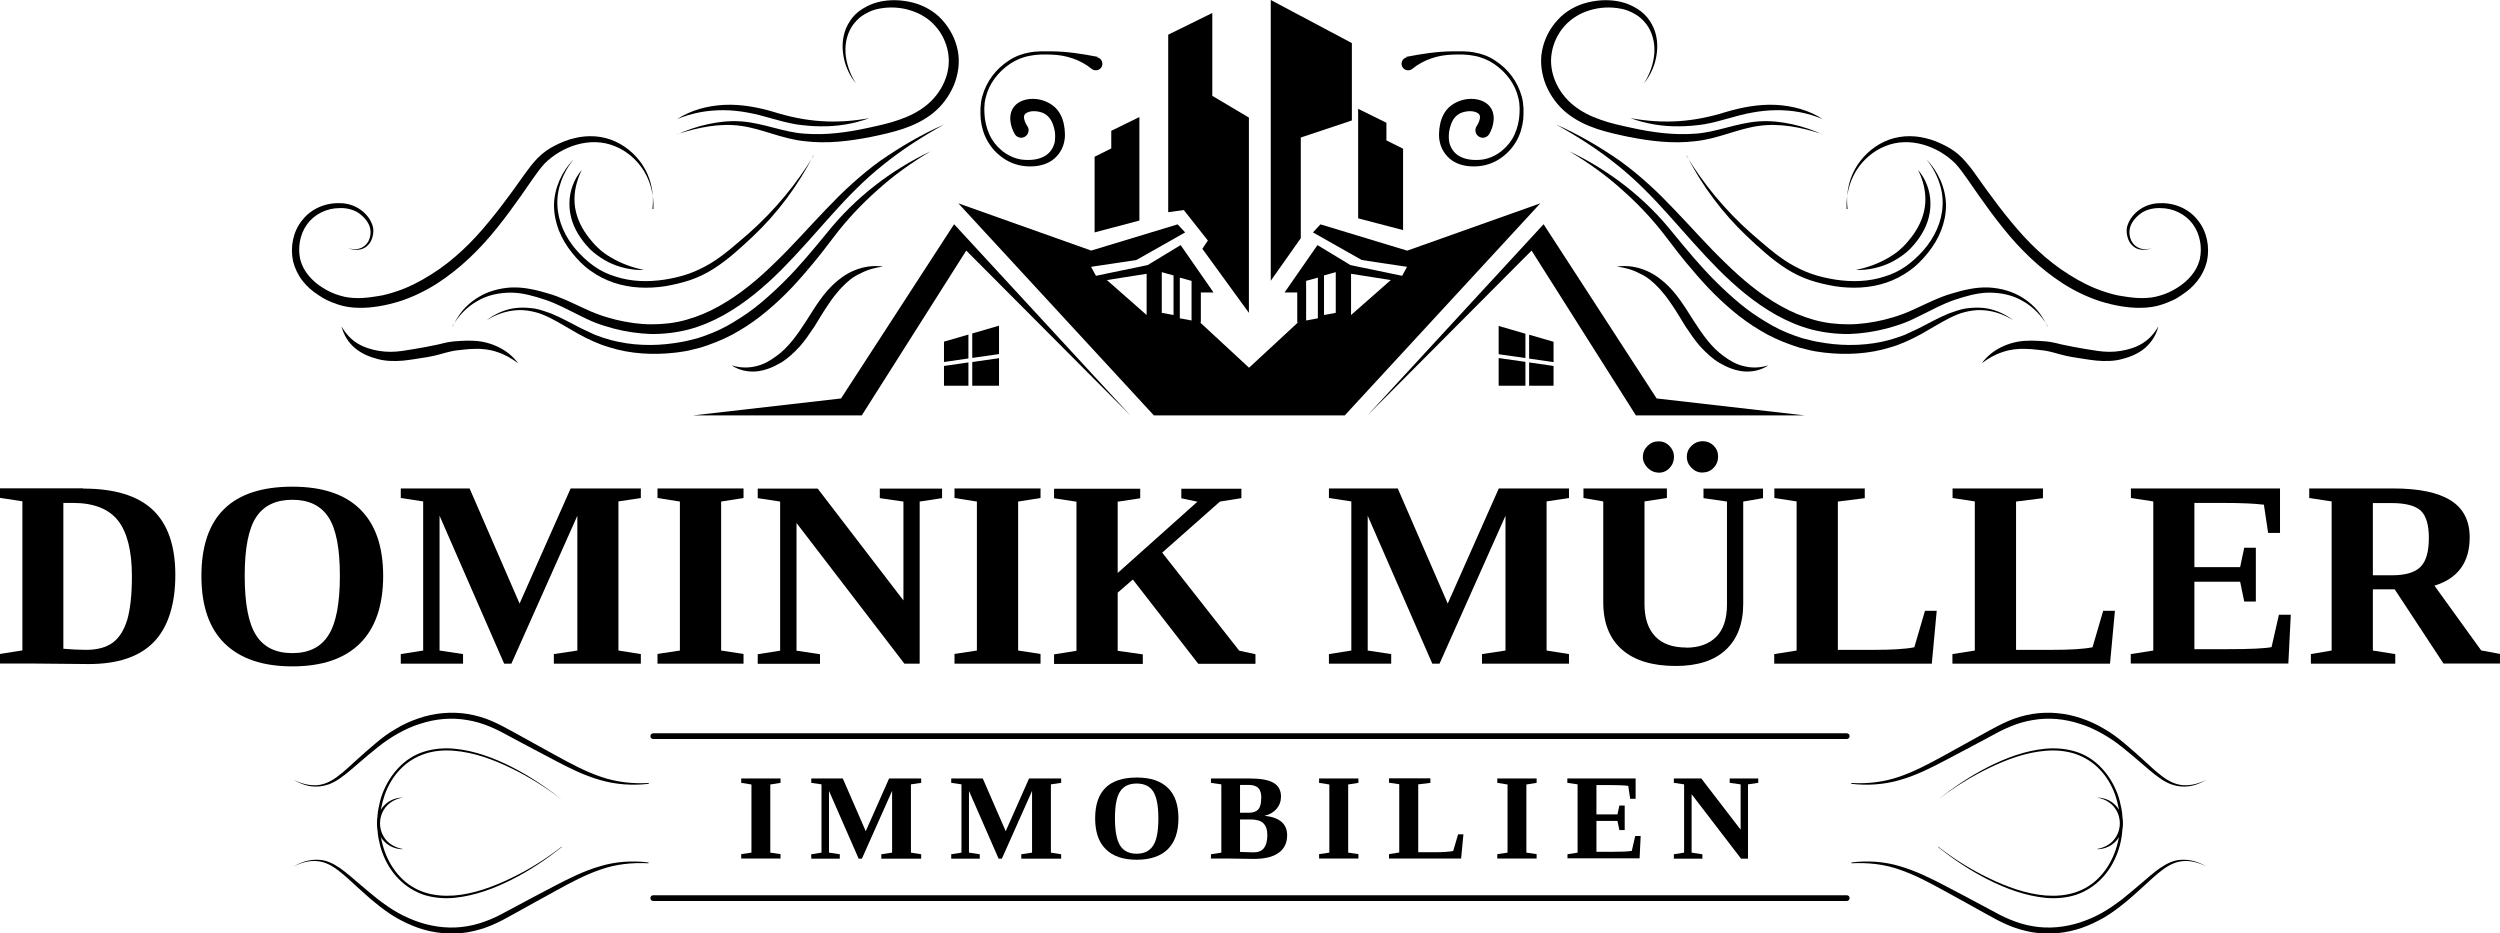 <?xml version="1.0" encoding="UTF-8"?>
<svg id="Ebene_2" xmlns="http://www.w3.org/2000/svg" viewBox="0 0 183.08 68.36">
    <defs>
        <style>.cls-1{fill:#000;stroke-width:0px;}</style>
    </defs>
    <g id="Ebene_1-2">
        <path class="cls-1" d="M61.59,29.18l-10.83,1.24h12.35l7.65-12.07,12.02,12.07-12.91-14-8.28,12.76Z"/>
        <path class="cls-1" d="M69.13,28.25h1.79v-1.71l-1.79.26v1.45Z"/>
        <path class="cls-1" d="M71.2,28.25h1.96v-2.02l-1.96.28v1.75Z"/>
        <path class="cls-1" d="M69.13,26.51l1.79-.26v-1.75l-1.79.52v1.49Z"/>
        <path class="cls-1" d="M71.2,26.21l1.96-.28v-2.08l-1.96.57v1.78Z"/>
        <path class="cls-1" d="M121.32,29.18l-8.28-12.76-12.9,14,12.02-12.07,7.64,12.07h12.35l-10.83-1.24Z"/>
        <path class="cls-1" d="M111.98,28.25h1.79v-1.45l-1.79-.26v1.71Z"/>
        <path class="cls-1" d="M109.75,28.25h1.96v-1.75l-1.96-.28v2.02Z"/>
        <path class="cls-1" d="M111.98,26.26l1.79.26v-1.49l-1.79-.52v1.75Z"/>
        <path class="cls-1" d="M109.75,25.94l1.96.28v-1.78l-1.96-.57v2.08Z"/>
        <path class="cls-1"
              d="M103.03,18.35l-6.33-1.92-.55.59,3.57,2.02.98.15.87.13,1.47.22-.36.66-1.86-.39-1.18-.24-.75-.16-2.41-1.46-2.41,3.47h.93v2.21l.11-.07-3.64,3.37-3.64-3.37.11.07v-2.21h.93l-2.41-3.47-2.41,1.46-.75.16-1.18.24-1.86.39-.36-.66,1.47-.22.87-.13.98-.15,3.57-2.02-.55-.59-6.33,1.92-9.73-3.46,14.32,15.53h13.98l14.32-15.53-9.73,3.46h.02ZM83.97,23.07l-2.91-2.56,2.91-.46v3.02ZM85.94,23.07l-.86-.16v-2.98l.86.24v2.9ZM87.26,23.47l-.86-.16v-2.98l.86.24v2.9ZM96.51,23.31l-.86.16v-2.9l.86-.24v2.98ZM97.82,22.91l-.86.16v-2.9l.86-.24v2.98ZM98.94,23.07v-3.02l2.91.46-2.91,2.56Z"/>
        <path class="cls-1" d="M83.44,8.57l-2.06,1.01v1.29l-1.22.61v5.54l3.28-.87v-7.58Z"/>
        <path class="cls-1" d="M102.75,10.89l-1.22-.61v-1.29l-2.07-1.02v8.02l3.29.86v-5.96Z"/>
        <path class="cls-1" d="M88.45,17.62l-.4.6,3.41,4.69v-14.3l-2.68-1.59V.95l-3.23,1.59v13l1.14-.16,1.76,2.23Z"/>
        <path class="cls-1" d="M99,3.15v5.67l-3.74,1.25v7.37l-2.2,3.12V0l5.93,3.15Z"/>
        <path class="cls-1" d="M135.24,54.12H47.84c-.12,0-.21-.09-.21-.21s.09-.21.21-.21h87.4c.12,0,.21.09.21.21s-.09.21-.21.21Z"/>
        <path class="cls-1" d="M135.24,65.98H47.84c-.12,0-.21-.09-.21-.21s.09-.21.21-.21h87.4c.12,0,.21.09.21.21s-.09.21-.21.21Z"/>
        <path class="cls-1"
              d="M47.85,15.3c.05-.98-.2-1.97-.7-2.79-.51-.82-1.27-1.47-2.14-1.81-1.77-.73-3.86,0-5.14,1.29-.31.34-.59.73-.87,1.13l-.84,1.21c-.57.81-1.15,1.6-1.77,2.37-1.24,1.55-2.69,2.97-4.38,4.06-.85.54-1.77.99-2.73,1.3-.48.15-.99.28-1.49.36s-1.01.14-1.52.12c-.51,0-1.05-.08-1.55-.25-.25-.08-.5-.19-.73-.29-.23-.11-.46-.24-.67-.39-.43-.28-.84-.62-1.16-1.04-.33-.42-.57-.92-.7-1.44-.11-.53-.11-1.07,0-1.58s.33-1.01.67-1.42c.65-.85,1.72-1.29,2.76-1.25.51,0,1.04.15,1.47.45.43.29.77.7.93,1.21.08.25.06.53,0,.77s-.17.5-.37.67c-.19.19-.43.29-.68.31-.25.03-.5-.01-.73-.12.23.08.48.11.71.06s.45-.17.6-.34c.31-.34.39-.88.25-1.3-.15-.43-.5-.79-.88-1.04-.4-.23-.87-.33-1.33-.31-.93,0-1.84.45-2.37,1.18-.53.73-.7,1.72-.5,2.59.22.87.87,1.58,1.64,2.06.39.25.82.45,1.25.57.43.14.88.19,1.35.19s.93-.06,1.41-.14c.46-.06.91-.19,1.36-.34.9-.29,1.75-.73,2.56-1.24,1.63-1.02,3.02-2.37,4.24-3.87.62-.74,1.21-1.53,1.78-2.31l.85-1.19c.29-.4.59-.81.96-1.18.36-.37.81-.68,1.25-.9.45-.23.93-.43,1.42-.54.99-.25,2.08-.19,3.02.25.93.43,1.69,1.16,2.17,2.04s.65,1.9.53,2.88l.03.03Z"/>
        <path class="cls-1"
              d="M25.02,23.91c.29.53.7.96,1.18,1.25.48.29,1.02.45,1.58.54s1.1.08,1.67,0,1.16-.19,1.73-.29c.28-.05.57-.11.85-.17s.57-.15.9-.2c.31-.05.62-.06.91-.08.29-.02.6-.02.91,0,.62.03,1.24.2,1.8.48s1.04.68,1.39,1.16c-.48-.36-.99-.65-1.53-.82-.54-.19-1.1-.25-1.67-.23-.28,0-.57.03-.85.06-.29.03-.59.06-.85.12-.26.05-.53.14-.84.22-.29.08-.59.15-.9.2-.6.09-1.18.2-1.78.26-.6.05-1.27.05-1.87-.12-.59-.15-1.19-.4-1.67-.81-.47-.4-.81-.95-.96-1.55v-.03Z"/>
        <path class="cls-1"
              d="M53.63,26.77c.57.17,1.16.19,1.72.05.56-.12,1.04-.4,1.5-.74.91-.65,1.56-1.6,2.2-2.59.63-.98,1.25-2.06,2.21-2.87.46-.4,1.02-.74,1.61-.93.59-.2,1.21-.25,1.8-.17-.59.08-1.16.23-1.67.51-.53.23-.96.6-1.35,1.01-.2.2-.37.43-.56.65-.17.23-.34.46-.5.71-.33.48-.62.99-.94,1.5-.34.5-.67,1.01-1.08,1.47-.42.45-.88.9-1.42,1.21-.53.31-1.13.56-1.77.62-.63.05-1.25-.09-1.77-.42l.02-.02Z"/>
        <path class="cls-1"
              d="M49.58,8.73c1.01-.67,2.25-.99,3.45-1.05,1.22-.06,2.46.17,3.61.51,1.15.36,2.29.6,3.47.68,1.18.08,2.37,0,3.56-.22-1.13.42-2.35.62-3.58.6-.6,0-1.22-.06-1.83-.15-.6-.11-1.19-.26-1.77-.43-1.15-.34-2.29-.59-3.47-.6s-2.35.19-3.47.67h.02Z"/>
        <path class="cls-1"
              d="M49.58,9.85c.73-.33,1.49-.59,2.28-.76s1.6-.26,2.42-.2c1.64.12,3.13.81,4.66.9,1.55.12,3.1-.09,4.65-.43.77-.17,1.55-.33,2.26-.59.73-.25,1.41-.59,1.98-1.05,1.15-.91,1.86-2.43,1.6-3.87-.12-.71-.45-1.41-.94-1.95-.24-.27-.52-.51-.84-.7-.31-.2-.65-.34-1.01-.45-.71-.22-1.49-.26-2.23-.12-.37.06-.73.2-1.05.39-.33.17-.6.43-.84.73-.46.59-.65,1.38-.6,2.15.06.77.33,1.53.76,2.21-.5-.62-.84-1.38-.94-2.2-.11-.81.03-1.67.51-2.38.23-.36.54-.65.91-.88.36-.22.74-.4,1.16-.5.82-.2,1.67-.17,2.49.03.81.2,1.6.63,2.18,1.27s.99,1.42,1.15,2.26c.17.85.03,1.75-.29,2.54-.34.79-.85,1.49-1.52,2.03-.67.54-1.44.9-2.21,1.16-.79.26-1.58.43-2.35.59-1.58.31-3.21.51-4.85.31-1.66-.17-3.11-.91-4.65-1.12-1.55-.22-3.14.11-4.65.6l-.03.03Z"/>
        <path class="cls-1"
              d="M33.15,23.91c.19-.4.42-.79.71-1.15.29-.34.63-.65,1.02-.9.76-.51,1.67-.76,2.6-.81.93-.03,1.83.19,2.69.45.88.25,1.7.67,2.51,1.04.4.19.81.37,1.21.51.4.15.82.26,1.24.37.85.2,1.7.33,2.57.33s1.72-.09,2.56-.33c.82-.23,1.63-.57,2.38-.99,1.52-.84,2.88-1.98,4.13-3.21,1.27-1.22,2.45-2.57,3.69-3.86.62-.65,1.25-1.29,1.92-1.89s1.36-1.18,2.09-1.7c1.47-1.02,3.04-1.94,4.66-2.65-1.56.87-3.07,1.83-4.44,2.94-1.39,1.1-2.62,2.37-3.81,3.7s-2.35,2.68-3.62,3.96c-1.27,1.27-2.66,2.46-4.27,3.36-.81.45-1.66.81-2.56,1.05-.9.23-1.83.34-2.76.33-.93-.03-1.84-.17-2.73-.4-.43-.12-.88-.25-1.32-.42s-.84-.37-1.24-.57c-.81-.4-1.58-.82-2.4-1.1-.84-.28-1.69-.53-2.54-.54-.87,0-1.73.17-2.49.62-.76.43-1.39,1.08-1.83,1.87l.02-.03Z"/>
        <path class="cls-1"
              d="M35.69,23.41c.65-.48,1.42-.81,2.25-.87.4-.03.82,0,1.24.06.4.08.81.22,1.18.36.76.31,1.46.71,2.17,1.07.36.17.71.34,1.07.5.37.14.73.26,1.12.37,1.5.4,3.1.46,4.65.23.39-.06.77-.12,1.15-.22l.56-.14.56-.19c.73-.26,1.44-.59,2.11-1.01.67-.4,1.32-.85,1.92-1.35s1.19-1.04,1.75-1.6c1.13-1.12,2.14-2.35,3.16-3.59,2.03-2.54,4.66-4.57,7.57-5.95-1.38.82-2.69,1.75-3.87,2.82-1.19,1.05-2.28,2.21-3.24,3.48-.48.63-.98,1.29-1.49,1.9-.51.62-1.05,1.24-1.61,1.83s-1.16,1.15-1.78,1.67-1.3,1.01-2,1.42c-.7.43-1.46.77-2.25,1.05l-.59.2-.6.15c-.4.11-.81.17-1.22.22-1.63.19-3.31.11-4.89-.39-.79-.23-1.55-.59-2.26-.98-.71-.4-1.38-.82-2.09-1.18-.36-.17-.71-.33-1.1-.42-.37-.09-.76-.15-1.16-.14-.79.02-1.56.26-2.26.68l-.02-.03Z"/>
        <path class="cls-1"
              d="M59.56,11.4c-1.13,2.2-2.62,4.21-4.43,5.92-.9.84-1.81,1.69-2.88,2.37-.53.34-1.12.62-1.7.82-.6.2-1.21.34-1.84.45-1.24.19-2.56.15-3.76-.26-.61-.2-1.18-.5-1.7-.87-.53-.37-.96-.82-1.36-1.32-.4-.5-.73-1.04-.96-1.63-.23-.59-.36-1.22-.36-1.86.02-1.27.59-2.48,1.44-3.36-.39.48-.7,1.02-.91,1.6s-.31,1.18-.28,1.78c.05,1.21.59,2.34,1.36,3.24.39.45.84.87,1.32,1.21.48.34,1.02.6,1.6.77,1.13.37,2.35.4,3.55.22.59-.09,1.19-.23,1.75-.42.57-.2,1.1-.46,1.63-.77,1.02-.62,1.94-1.46,2.87-2.26,1.83-1.63,3.41-3.53,4.69-5.64v.02Z"/>
        <path class="cls-1"
              d="M47.15,19.77c-.87.03-1.77-.17-2.57-.56-.4-.2-.77-.45-1.13-.74l-.25-.23-.23-.25c-.15-.17-.29-.34-.42-.53-.26-.37-.48-.77-.63-1.21-.14-.43-.23-.88-.22-1.35,0-.91.34-1.8.91-2.46-.39.77-.59,1.63-.53,2.45.06.82.39,1.61.87,2.28.12.17.25.34.39.5l.2.23.22.22c.29.29.63.53.99.74.73.43,1.53.73,2.38.9l.02.02Z"/>
        <path class="cls-1"
              d="M80.37,4.16c-1.15-.22-2.23-.39-3.33-.4-.54,0-1.08-.03-1.64.08-.54.09-1.07.29-1.53.6-.93.6-1.64,1.53-1.94,2.63-.15.54-.15,1.12-.11,1.66.06.56.22,1.12.5,1.6.28.5.68.93,1.15,1.25.46.33,1.04.54,1.61.59.56.05,1.18,0,1.72-.28.56-.28.98-.84,1.12-1.44.08-.31.08-.62.05-.91,0-.15-.05-.31-.06-.43-.03-.14-.06-.29-.12-.43-.11-.29-.28-.59-.53-.82-.25-.23-.56-.4-.87-.5s-.63-.14-.98-.11c-.33.03-.71.14-1.02.42-.15.14-.28.34-.34.54-.06.2-.08.42-.06.6.03.37.14.68.31.99.14.26.48.37.74.22.26-.14.37-.48.22-.74,0-.02-.02-.03-.03-.05-.11-.15-.2-.37-.23-.53-.03-.17,0-.26.06-.34.08-.09.25-.17.43-.2.2-.03.42-.02.63.03.43.09.74.36.93.77.05.11.08.22.12.33.03.12.06.23.08.36.03.23.03.46,0,.7-.08.45-.34.85-.74,1.08s-.91.31-1.42.28c-.99-.03-1.94-.67-2.46-1.53-.26-.43-.42-.94-.5-1.46-.06-.51-.08-1.05.05-1.55.23-1.02.91-1.9,1.78-2.49.43-.29.93-.5,1.44-.59.51-.11,1.05-.11,1.6-.09,1.07.03,2.12.37,2.94,1.04.2.17.51.14.68-.06s.14-.51-.06-.68c-.06-.05-.14-.09-.22-.11l.05-.02Z"/>
        <path class="cls-1"
              d="M103,4.16c1.15-.22,2.23-.39,3.33-.4.54,0,1.08-.03,1.64.08.54.09,1.07.29,1.53.6.93.6,1.64,1.53,1.94,2.63.15.54.15,1.12.11,1.66-.06.56-.22,1.12-.5,1.6-.28.5-.68.93-1.15,1.25-.46.33-1.04.54-1.61.59-.56.05-1.18,0-1.72-.28-.56-.28-.98-.84-1.12-1.44-.08-.31-.08-.62-.05-.91,0-.15.05-.31.06-.43.03-.14.06-.29.12-.43.11-.29.28-.59.53-.82.25-.23.56-.4.87-.5s.63-.14.98-.11c.33.03.71.14,1.02.42.15.14.28.34.34.54.06.2.08.42.06.6-.03.37-.14.68-.31.99-.14.26-.48.37-.74.22-.26-.14-.36-.47-.22-.73,0,0,0,0,0-.01,0-.02.02-.03.03-.05.11-.15.2-.37.23-.53.03-.17,0-.26-.06-.34-.08-.09-.25-.17-.43-.2-.2-.03-.42-.02-.63.03-.42.08-.77.38-.93.77-.05.11-.08.22-.12.33-.03.12-.06.23-.08.36-.03.23-.03.46,0,.7.08.45.34.85.74,1.08s.91.31,1.42.28c.99-.03,1.94-.67,2.46-1.53.26-.43.42-.94.5-1.46.06-.51.08-1.05-.05-1.55-.23-1.02-.91-1.9-1.78-2.49-.43-.29-.93-.5-1.44-.59-.51-.11-1.05-.11-1.6-.09-1.07.03-2.12.37-2.94,1.04-.2.17-.51.14-.68-.06s-.14-.51.06-.68c.06-.05.14-.09.22-.11l-.05-.02Z"/>
        <path class="cls-1"
              d="M135.23,15.3c-.05-.98.2-1.97.7-2.79.51-.82,1.27-1.47,2.14-1.81,1.77-.73,3.86,0,5.14,1.29.31.34.59.73.87,1.13l.84,1.21c.57.81,1.15,1.6,1.77,2.37,1.24,1.55,2.69,2.97,4.38,4.06.85.54,1.77.99,2.73,1.3.48.15.99.28,1.49.36s1.01.14,1.52.12c.51,0,1.05-.08,1.55-.25.25-.08.5-.19.73-.29s.45-.23.67-.39c.43-.28.84-.62,1.16-1.04.33-.42.57-.91.7-1.44.11-.53.11-1.07,0-1.58s-.33-1.01-.67-1.42c-.65-.85-1.72-1.29-2.76-1.25-.51,0-1.04.15-1.47.45-.43.29-.77.7-.93,1.21-.08.25-.06.53,0,.77s.17.5.37.67c.19.19.43.29.68.31.25.03.5-.02.73-.12-.23.08-.48.11-.71.06-.23-.05-.44-.17-.6-.34-.31-.34-.39-.88-.25-1.3.15-.43.5-.79.88-1.04.4-.23.87-.33,1.33-.31.93,0,1.84.45,2.37,1.18.53.73.7,1.72.5,2.59-.22.87-.87,1.58-1.64,2.06-.39.25-.82.45-1.25.57-.43.14-.88.19-1.35.19s-.93-.06-1.41-.14c-.46-.06-.91-.19-1.36-.34-.9-.29-1.75-.73-2.56-1.24-1.63-1.02-3.02-2.37-4.24-3.87-.62-.74-1.21-1.53-1.78-2.31l-.85-1.19c-.29-.42-.61-.81-.96-1.18-.36-.37-.81-.68-1.25-.9-.45-.23-.93-.43-1.42-.54-.99-.25-2.08-.19-3.02.25-.93.43-1.69,1.16-2.17,2.04-.48.88-.65,1.9-.53,2.88l-.03.03Z"/>
        <path class="cls-1"
              d="M158.05,23.91c-.29.53-.7.96-1.18,1.25-.48.29-1.02.45-1.58.54s-1.1.08-1.67,0-1.16-.19-1.73-.29c-.28-.05-.57-.11-.85-.17s-.57-.15-.9-.2c-.31-.05-.62-.06-.91-.08-.29-.02-.6-.02-.91,0-.62.03-1.24.2-1.8.48s-1.04.68-1.39,1.16c.48-.36.99-.65,1.53-.82.54-.19,1.1-.25,1.67-.23.28,0,.57.03.85.06.29.03.59.06.85.12.26.05.53.14.84.22.29.08.59.15.9.2.6.09,1.18.2,1.78.26.6.05,1.27.05,1.87-.12.59-.15,1.19-.4,1.67-.81.48-.42.82-.96.96-1.55v-.03Z"/>
        <path class="cls-1"
              d="M129.45,26.77c-.57.17-1.16.19-1.72.05-.56-.12-1.04-.4-1.5-.74-.91-.65-1.56-1.6-2.2-2.59-.63-.98-1.25-2.06-2.21-2.87-.46-.4-1.02-.74-1.61-.93-.59-.2-1.21-.25-1.8-.17.59.08,1.16.23,1.67.51.53.23.96.6,1.35,1.01.2.2.37.43.56.65.17.23.34.46.5.71.33.48.62.99.94,1.5.34.5.67,1.01,1.08,1.47.42.45.88.9,1.42,1.21.53.31,1.13.56,1.77.62.63.05,1.25-.09,1.77-.42l-.02-.02Z"/>
        <path class="cls-1"
              d="M133.49,8.73c-1.01-.67-2.25-.99-3.45-1.05-1.22-.06-2.46.17-3.61.51-1.15.36-2.29.6-3.47.68-1.18.08-2.37,0-3.56-.22,1.13.42,2.35.62,3.58.6.6,0,1.22-.06,1.83-.15.6-.11,1.19-.26,1.77-.43,1.15-.34,2.29-.59,3.47-.6,1.18-.02,2.35.19,3.47.67h-.02Z"/>
        <path class="cls-1"
              d="M133.49,9.85c-.73-.33-1.49-.59-2.28-.76s-1.6-.26-2.42-.2c-1.64.12-3.13.81-4.66.9-1.55.12-3.1-.09-4.65-.43-.77-.17-1.55-.33-2.26-.59-.73-.25-1.41-.59-1.98-1.05-1.15-.91-1.86-2.43-1.6-3.87.12-.71.45-1.41.94-1.95.25-.28.53-.51.84-.7.31-.2.65-.34,1.01-.45.71-.22,1.49-.26,2.23-.12.37.06.73.2,1.05.39.33.17.6.43.84.73.46.59.65,1.38.6,2.15-.06.77-.33,1.53-.76,2.21.5-.62.84-1.38.94-2.2.11-.81-.03-1.67-.51-2.38-.24-.36-.55-.66-.91-.88-.36-.23-.75-.4-1.16-.5-.82-.2-1.67-.17-2.49.03-.81.2-1.6.63-2.18,1.27-.59.63-.99,1.42-1.15,2.26-.17.85-.03,1.75.29,2.54.34.79.85,1.49,1.52,2.03.67.54,1.44.9,2.21,1.16.79.26,1.58.43,2.35.59,1.58.31,3.21.51,4.85.31,1.66-.17,3.11-.91,4.65-1.12,1.55-.22,3.14.11,4.65.6l.03.03Z"/>
        <path class="cls-1"
              d="M149.94,23.91c-.19-.4-.42-.79-.71-1.15-.29-.34-.63-.65-1.02-.9-.76-.51-1.67-.76-2.6-.81-.93-.03-1.83.19-2.69.45-.88.25-1.7.67-2.51,1.04-.4.19-.81.37-1.21.51-.4.15-.82.26-1.24.37-.85.2-1.7.33-2.57.33s-1.72-.09-2.56-.33c-.82-.23-1.63-.57-2.38-.99-1.52-.84-2.88-1.98-4.13-3.21-1.27-1.22-2.45-2.57-3.69-3.86-.62-.65-1.25-1.29-1.92-1.89-.67-.61-1.36-1.17-2.09-1.7-1.47-1.02-3.04-1.94-4.66-2.65,1.56.87,3.07,1.83,4.44,2.94,1.39,1.1,2.62,2.37,3.81,3.7s2.35,2.68,3.62,3.96c1.27,1.27,2.66,2.46,4.27,3.36.81.45,1.66.81,2.56,1.05.9.23,1.83.34,2.76.33.93-.03,1.84-.17,2.73-.4.43-.12.88-.25,1.32-.42s.84-.37,1.24-.57c.81-.4,1.58-.82,2.4-1.1.84-.28,1.69-.53,2.54-.54.87,0,1.73.17,2.49.62.76.43,1.39,1.08,1.83,1.87l-.02-.03Z"/>
        <path class="cls-1"
              d="M147.38,23.41c-.65-.48-1.42-.81-2.25-.87-.4-.03-.82,0-1.24.06-.4.08-.81.22-1.18.36-.76.31-1.46.71-2.17,1.07-.36.17-.71.34-1.07.5-.37.14-.73.26-1.12.37-1.5.4-3.1.46-4.65.23-.39-.06-.77-.12-1.15-.22l-.56-.14-.56-.19c-.73-.26-1.44-.59-2.11-1.01-.67-.4-1.32-.85-1.92-1.35s-1.19-1.04-1.75-1.6c-1.13-1.12-2.14-2.35-3.16-3.59-2.03-2.54-4.66-4.57-7.57-5.95,1.38.82,2.69,1.75,3.87,2.82,1.19,1.05,2.28,2.21,3.24,3.48.48.63.98,1.29,1.49,1.9.51.62,1.05,1.24,1.61,1.83s1.16,1.15,1.78,1.67,1.3,1.01,2,1.42c.7.43,1.46.77,2.25,1.05l.59.2.6.15c.4.11.81.17,1.22.22,1.63.19,3.31.11,4.89-.39.79-.23,1.55-.59,2.26-.98.71-.4,1.38-.82,2.09-1.18.36-.17.71-.33,1.1-.42.37-.09.76-.15,1.16-.14.79.02,1.56.26,2.26.68l.02-.03Z"/>
        <path class="cls-1"
              d="M123.52,11.4c1.13,2.2,2.62,4.21,4.43,5.92.9.84,1.81,1.69,2.88,2.37.53.34,1.12.62,1.7.82.6.2,1.21.34,1.84.45,1.24.19,2.56.15,3.76-.26.6-.2,1.18-.5,1.7-.87s.96-.82,1.36-1.32c.4-.5.73-1.04.96-1.63s.36-1.22.36-1.86c-.02-1.27-.59-2.48-1.44-3.36.39.48.7,1.02.91,1.6s.31,1.18.28,1.78c-.05,1.21-.59,2.34-1.36,3.24-.39.45-.84.87-1.32,1.21-.48.34-1.02.6-1.6.77-1.13.37-2.35.4-3.55.22-.59-.09-1.19-.23-1.75-.42-.57-.2-1.1-.46-1.63-.77-1.02-.62-1.94-1.46-2.87-2.26-1.83-1.63-3.41-3.53-4.69-5.64v.02Z"/>
        <path class="cls-1"
              d="M135.92,19.77c.87.03,1.77-.17,2.57-.56.4-.2.77-.45,1.13-.74l.25-.23.23-.25c.15-.17.29-.34.42-.53.26-.37.48-.77.63-1.21.14-.43.23-.88.22-1.35,0-.91-.34-1.8-.91-2.46.39.77.59,1.63.53,2.45-.06.82-.39,1.61-.87,2.28-.12.17-.25.34-.39.5l-.2.23-.22.22c-.29.29-.63.53-.99.74-.73.43-1.53.73-2.38.9l-.02.02Z"/>
        <path class="cls-1"
              d="M135.58,57.34c1.19.07,2.39-.07,3.51-.46,1.12-.38,2.17-.95,3.22-1.52,1.04-.58,2.09-1.15,3.13-1.73.52-.29,1.06-.58,1.61-.82s1.15-.42,1.76-.52c1.21-.2,2.47-.08,3.63.32.58.2,1.14.45,1.66.77.53.3,1.02.67,1.48,1.06.46.38.91.78,1.36,1.19.45.4.87.82,1.35,1.18.46.36.99.65,1.58.69.58.04,1.18-.12,1.7-.4-.5.32-1.1.53-1.72.5-.3,0-.61-.08-.9-.18-.28-.12-.55-.26-.79-.44-.5-.34-.94-.75-1.4-1.14s-.91-.78-1.37-1.14c-.46-.37-.95-.7-1.47-.99-.52-.29-1.04-.53-1.6-.7-1.11-.37-2.3-.48-3.45-.28-.57.09-1.14.26-1.68.49-.54.22-1.06.5-1.58.79-1.06.57-2.11,1.12-3.17,1.68s-2.14,1.1-3.3,1.43c-1.16.34-2.39.42-3.57.28v-.05Z"/>
        <path class="cls-1"
              d="M135.58,63.16c1.19-.15,2.42-.07,3.57.28,1.16.34,2.25.88,3.3,1.43,1.06.55,2.11,1.11,3.17,1.68.53.29,1.04.57,1.58.79.54.22,1.1.4,1.68.49,1.15.2,2.34.08,3.45-.28.55-.18,1.1-.42,1.6-.7.52-.29.99-.63,1.47-.99.46-.37.92-.75,1.37-1.14.46-.38.9-.79,1.4-1.14.25-.17.52-.33.79-.44.28-.12.59-.18.9-.18.61-.01,1.2.18,1.72.5-.53-.28-1.12-.45-1.7-.4-.59.04-1.12.33-1.58.69-.48.36-.9.78-1.35,1.18s-.88.81-1.36,1.19c-.46.38-.95.74-1.48,1.06-.53.3-1.08.57-1.66.77-1.15.4-2.42.52-3.63.32-.61-.11-1.2-.28-1.76-.52s-1.1-.53-1.61-.82c-1.04-.59-2.09-1.15-3.13-1.73-1.04-.57-2.1-1.14-3.22-1.52-1.12-.4-2.32-.52-3.51-.46v-.05Z"/>
        <path class="cls-1"
              d="M141.93,62c1.16.9,2.4,1.68,3.72,2.31,1.31.63,2.71,1.15,4.16,1.27.73.05,1.45,0,2.14-.22s1.31-.61,1.81-1.14c.99-1.04,1.49-2.51,1.51-3.95-.03-.36-.04-.73-.11-1.07-.07-.35-.16-.7-.28-1.04-.25-.67-.62-1.31-1.12-1.82-.49-.52-1.12-.91-1.81-1.14-.69-.22-1.41-.28-2.14-.22-1.45.12-2.84.63-4.16,1.27s-2.56,1.41-3.72,2.31c1.14-.92,2.36-1.73,3.67-2.4,1.31-.66,2.71-1.19,4.19-1.33.74-.07,1.49-.01,2.21.21s1.36.63,1.88,1.18c.52.54.91,1.19,1.18,1.89.13.34.22.71.29,1.07.08.37.08.74.11,1.11-.03.37-.04.74-.11,1.11-.06.37-.16.72-.29,1.07-.26.7-.65,1.35-1.18,1.89-.52.54-1.18.95-1.88,1.18-.71.22-1.47.28-2.21.21-1.48-.15-2.88-.67-4.19-1.33s-2.54-1.48-3.67-2.39Z"/>
        <path class="cls-1" d="M153.58,62.17c.24-.04.46-.12.66-.22.21-.11.4-.25.54-.42.3-.34.46-.79.46-1.24,0-.7-.38-1.34-1-1.66-.21-.11-.44-.18-.66-.22.48,0,.96.18,1.32.54.36.34.55.86.55,1.35s-.18,1-.55,1.35c-.36.36-.85.54-1.32.54Z"/>
        <path class="cls-1"
              d="M47.5,57.34c-1.19.07-2.39-.07-3.51-.46-1.12-.38-2.17-.95-3.22-1.52-1.04-.58-2.09-1.15-3.13-1.73-.52-.29-1.06-.58-1.61-.82s-1.15-.42-1.76-.52c-1.21-.2-2.47-.08-3.63.32-.58.2-1.14.45-1.66.77-.53.3-1.02.67-1.48,1.06s-.91.78-1.36,1.19c-.45.4-.87.82-1.35,1.18-.46.36-.99.65-1.58.69-.58.04-1.18-.12-1.7-.4.5.32,1.1.53,1.72.5.3,0,.61-.08.9-.18.28-.12.55-.26.79-.44.5-.34.94-.75,1.4-1.14s.91-.78,1.37-1.14c.46-.37.95-.7,1.47-.99.52-.29,1.04-.53,1.6-.7,1.11-.37,2.3-.48,3.45-.28.57.09,1.14.26,1.68.49.54.22,1.06.5,1.58.79,1.06.57,2.11,1.12,3.17,1.68s2.14,1.1,3.3,1.43c1.16.34,2.39.42,3.57.28v-.05Z"/>
        <path class="cls-1"
              d="M47.5,63.16c-1.19-.15-2.42-.07-3.57.28-1.16.34-2.25.88-3.3,1.43-1.06.55-2.11,1.11-3.17,1.68-.53.29-1.04.57-1.58.79s-1.1.4-1.68.49c-1.15.2-2.34.08-3.45-.28-.55-.18-1.09-.42-1.6-.7-.52-.29-.99-.63-1.47-.99-.46-.37-.92-.75-1.37-1.14-.46-.38-.9-.79-1.4-1.14-.25-.17-.52-.33-.79-.44-.28-.12-.59-.18-.9-.18-.61-.01-1.2.18-1.72.5.53-.28,1.12-.45,1.7-.4.59.04,1.12.33,1.58.69.48.36.9.78,1.35,1.18s.88.81,1.36,1.19c.46.38.95.74,1.48,1.06.53.3,1.08.57,1.66.77,1.15.4,2.42.52,3.63.32.61-.11,1.2-.28,1.76-.52s1.1-.53,1.61-.82c1.04-.59,2.09-1.15,3.13-1.73,1.04-.57,2.1-1.14,3.22-1.52,1.12-.4,2.32-.52,3.51-.46v-.05Z"/>
        <path class="cls-1"
              d="M41.14,62c-1.16.9-2.4,1.68-3.72,2.31-1.31.63-2.71,1.15-4.16,1.27-.73.05-1.45,0-2.14-.22-.69-.22-1.31-.61-1.81-1.14-.99-1.04-1.49-2.51-1.51-3.95.03-.36.04-.73.11-1.07.07-.36.16-.7.28-1.04.25-.67.62-1.31,1.12-1.82.49-.52,1.12-.91,1.81-1.14s1.41-.28,2.14-.22c1.45.12,2.84.63,4.16,1.27s2.56,1.41,3.72,2.31c-1.14-.92-2.36-1.73-3.67-2.4-1.31-.66-2.71-1.19-4.19-1.33-.74-.07-1.49-.01-2.21.21s-1.36.63-1.88,1.18c-.52.54-.91,1.19-1.18,1.89-.13.34-.22.71-.29,1.07-.08.37-.08.74-.11,1.11.03.37.04.74.11,1.11.07.37.16.73.29,1.07.26.7.65,1.35,1.18,1.89.52.54,1.18.95,1.88,1.18.71.22,1.47.28,2.21.21,1.48-.15,2.88-.67,4.19-1.33s2.54-1.48,3.67-2.39Z"/>
        <path class="cls-1" d="M29.49,62.17c-.24-.04-.46-.12-.66-.22-.21-.11-.4-.25-.54-.42-.3-.34-.46-.79-.46-1.24,0-.7.38-1.34,1-1.66.21-.11.44-.18.66-.22-.48,0-.96.18-1.32.54-.36.34-.55.86-.55,1.35s.18,1,.55,1.35c.36.36.85.54,1.32.54Z"/>
        <path class="cls-1"
              d="M6.09,35.78c2.3,0,4,.52,5.1,1.56,1.1,1.04,1.65,2.63,1.65,4.77s-.53,3.83-1.58,4.91-2.64,1.61-4.77,1.61l-4.29-.04H0v-.7l1.64-.26v-10.92l-1.64-.25v-.7h6.09ZM9.66,42.2c0-1.85-.34-3.2-1.01-4.07-.68-.86-1.78-1.3-3.3-1.3h-.71v10.68c.61.05,1.16.08,1.66.08.83,0,1.48-.18,1.96-.53.48-.36.83-.92,1.06-1.68.22-.76.34-1.82.34-3.18Z"/>
        <path class="cls-1"
              d="M14.75,42.18c0-4.36,2.22-6.54,6.66-6.54,2.19,0,3.85.55,4.97,1.66,1.12,1.11,1.68,2.73,1.68,4.88s-.57,3.82-1.7,4.94c-1.13,1.12-2.78,1.68-4.95,1.68s-3.81-.56-4.95-1.67c-1.14-1.11-1.71-2.76-1.71-4.94ZM17.92,42.18c0,2.03.28,3.48.84,4.35.56.87,1.44,1.3,2.65,1.3s2.09-.44,2.64-1.31c.56-.87.84-2.32.84-4.35s-.28-3.45-.84-4.3c-.56-.85-1.44-1.27-2.64-1.27s-2.09.42-2.65,1.27c-.56.85-.84,2.28-.84,4.3Z"/>
        <path class="cls-1" d="M37.45,48.6h-.53l-4.73-10.83v9.87l1.72.26v.7h-4.56v-.7l1.64-.26v-10.92l-1.64-.25v-.7h5.04l3.66,8.43,3.74-8.43h5.14v.7l-1.64.25v10.92l1.64.26v.7h-6.37v-.7l1.72-.26v-9.87l-4.83,10.83Z"/>
        <path class="cls-1" d="M52.81,47.64l1.64.25v.71h-6.3v-.71l1.64-.25v-10.91l-1.64-.26v-.7h6.3v.7l-1.64.26v10.91Z"/>
        <path class="cls-1" d="M66.15,36.73l-1.72-.25v-.7h4.56v.7l-1.64.25v11.87h-1.12l-7.9-10.3v9.35l1.72.26v.7h-4.56v-.7l1.64-.26v-10.92l-1.64-.25v-.7h4.39l6.28,8.19v-7.24Z"/>
        <path class="cls-1" d="M74.56,47.64l1.64.25v.71h-6.3v-.71l1.64-.25v-10.91l-1.64-.26v-.7h6.3v.7l-1.64.26v10.91Z"/>
        <path class="cls-1" d="M90.91,35.78v.7l-1.57.25-4.23,3.74,5.64,7.18,1.19.26v.7h-4.19l-4.79-6.17-1.11.96v4.26l1.84.26v.7h-6.5v-.7l1.64-.26v-10.92l-1.64-.25v-.7h6.31v.7l-1.65.25v5.22l5.84-5.22-1.18-.25v-.7h4.39Z"/>
        <path class="cls-1" d="M105.42,48.6h-.53l-4.73-10.83v9.87l1.72.26v.7h-4.56v-.7l1.64-.26v-10.92l-1.64-.25v-.7h5.04l3.66,8.43,3.74-8.43h5.14v.7l-1.64.25v10.92l1.64.26v.7h-6.37v-.7l1.72-.26v-9.87l-4.83,10.83Z"/>
        <path class="cls-1"
              d="M123.47,47.43c.96,0,1.69-.27,2.22-.8.52-.53.78-1.32.78-2.36v-7.54l-1.72-.25v-.7h4.36v.7l-1.45.25v7.46c0,1.48-.43,2.61-1.28,3.4-.85.79-2.07,1.18-3.66,1.18-1.71,0-3.03-.4-3.94-1.2-.91-.8-1.37-1.95-1.37-3.46v-7.39l-1.45-.25v-.7h6.11v.7l-1.64.25v7.52c0,1.03.26,1.81.78,2.36.52.55,1.28.82,2.28.82ZM121.47,34.61c-.3,0-.58-.12-.81-.35s-.35-.5-.35-.8.11-.57.34-.8c.23-.23.5-.34.81-.34s.58.11.8.34c.22.23.33.49.33.8s-.11.59-.33.82c-.22.23-.49.34-.8.34ZM124.69,34.61c-.31,0-.58-.11-.81-.34-.23-.23-.35-.5-.35-.82s.12-.59.35-.81c.23-.22.5-.33.81-.33s.58.11.8.32c.22.22.33.49.33.81s-.11.59-.33.82-.49.34-.8.34Z"/>
        <path class="cls-1" d="M136.57,36.48l-1.98.25v10.86h2.61c1.36,0,2.35-.06,2.99-.19l.78-2.67h.86l-.36,3.87h-11.54v-.7l1.64-.26v-10.92l-1.63-.25v-.7h6.62v.7Z"/>
        <path class="cls-1" d="M149.62,36.48l-1.98.25v10.86h2.61c1.36,0,2.35-.06,2.99-.19l.78-2.67h.86l-.36,3.87h-11.54v-.7l1.64-.26v-10.92l-1.63-.25v-.7h6.62v.7Z"/>
        <path class="cls-1"
              d="M156.05,47.9l1.64-.26v-10.92l-1.64-.25v-.7h10.92v3.26h-.87l-.31-2.07c-.71-.09-1.75-.13-3.1-.13h-1.99v4.7h3.35l.3-1.42h.85v3.94h-.85l-.3-1.45h-3.35v4.94h2.42c1.64,0,2.72-.05,3.23-.15l.54-2.37h.87l-.18,3.57h-11.54v-.7Z"/>
        <path class="cls-1"
              d="M173.77,43.17v4.47l1.64.26v.7h-6.18v-.7l1.52-.26v-10.92l-1.64-.25v-.7h6.13c1.89,0,3.29.29,4.22.87.93.58,1.4,1.48,1.4,2.71,0,1.83-.86,3.01-2.58,3.54l3.42,4.74,1.39.26v.7h-4.15l-3.57-5.43h-1.59ZM177.87,39.39c0-.96-.2-1.62-.59-1.99-.4-.37-1.12-.56-2.17-.56h-1.34v5.29h1.39c.98,0,1.68-.2,2.09-.61.42-.41.62-1.12.62-2.12Z"/>
        <path class="cls-1" d="M56.41,62.44l.75.11v.32h-2.88v-.32l.75-.11v-4.99l-.75-.12v-.32h2.88v.32l-.75.12v4.99Z"/>
        <path class="cls-1" d="M63.12,62.88h-.24l-2.17-4.96v4.52l.79.12v.32h-2.09v-.32l.75-.12v-5l-.75-.11v-.32h2.31l1.68,3.86,1.71-3.86h2.35v.32l-.75.11v5l.75.12v.32h-2.92v-.32l.79-.12v-4.52l-2.21,4.96Z"/>
        <path class="cls-1" d="M73.37,62.88h-.24l-2.17-4.96v4.52l.79.12v.32h-2.09v-.32l.75-.12v-5l-.75-.11v-.32h2.31l1.68,3.86,1.71-3.86h2.35v.32l-.75.11v5l.75.12v.32h-2.92v-.32l.79-.12v-4.52l-2.21,4.96Z"/>
        <path class="cls-1"
              d="M80.2,59.93c0-2,1.02-2.99,3.05-2.99,1,0,1.76.25,2.28.76s.77,1.25.77,2.23-.26,1.75-.78,2.26c-.52.51-1.28.77-2.27.77s-1.75-.25-2.27-.77c-.52-.51-.78-1.26-.78-2.26ZM81.65,59.93c0,.93.13,1.6.38,1.99.25.4.66.6,1.21.6s.95-.2,1.21-.6.38-1.06.38-1.99-.13-1.58-.38-1.97-.66-.58-1.21-.58-.96.19-1.21.58c-.26.39-.38,1.04-.38,1.97Z"/>
        <path class="cls-1"
              d="M88.68,62.88v-.32l.76-.12v-5l-.76-.11v-.32h2.85c.78,0,1.35.1,1.72.31.37.21.56.55.56,1.01,0,.35-.11.65-.33.91-.22.25-.51.42-.88.5.55.06.96.2,1.24.44.28.24.42.57.42.98,0,.57-.21,1-.63,1.3s-1.02.44-1.81.44l-2-.03h-1.15ZM92.37,58.45c0-.34-.07-.59-.22-.74s-.39-.23-.73-.23h-.61v2.04h.64c.31,0,.54-.08.69-.24.15-.16.22-.44.22-.83ZM92.81,61.16c0-.39-.1-.68-.29-.87-.19-.19-.51-.28-.95-.28h-.76v2.38c.42.02.75.03.99.03.34,0,.59-.1.76-.31.16-.21.25-.52.25-.95Z"/>
        <path class="cls-1" d="M98.73,62.44l.75.11v.32h-2.88v-.32l.75-.11v-4.99l-.75-.12v-.32h2.88v.32l-.75.12v4.99Z"/>
        <path class="cls-1" d="M104.77,57.33l-.91.11v4.97h1.19c.62,0,1.08-.03,1.37-.09l.36-1.22h.39l-.17,1.77h-5.28v-.32l.75-.12v-5l-.75-.11v-.32h3.03v.32Z"/>
        <path class="cls-1" d="M111.78,62.44l.75.11v.32h-2.88v-.32l.75-.11v-4.99l-.75-.12v-.32h2.88v.32l-.75.12v4.99Z"/>
        <path class="cls-1" d="M114.78,62.56l.75-.12v-5l-.75-.11v-.32h5v1.49h-.4l-.14-.95c-.33-.04-.8-.06-1.42-.06h-.91v2.15h1.54l.14-.65h.39v1.8h-.39l-.14-.67h-1.54v2.26h1.11c.75,0,1.25-.02,1.48-.07l.25-1.09h.4l-.08,1.64h-5.28v-.32Z"/>
        <path class="cls-1" d="M127.46,57.44l-.79-.11v-.32h2.09v.32l-.75.11v5.44h-.51l-3.62-4.72v4.28l.79.12v.32h-2.09v-.32l.75-.12v-5l-.75-.11v-.32h2.01l2.88,3.75v-3.32Z"/>
    </g>
</svg>
